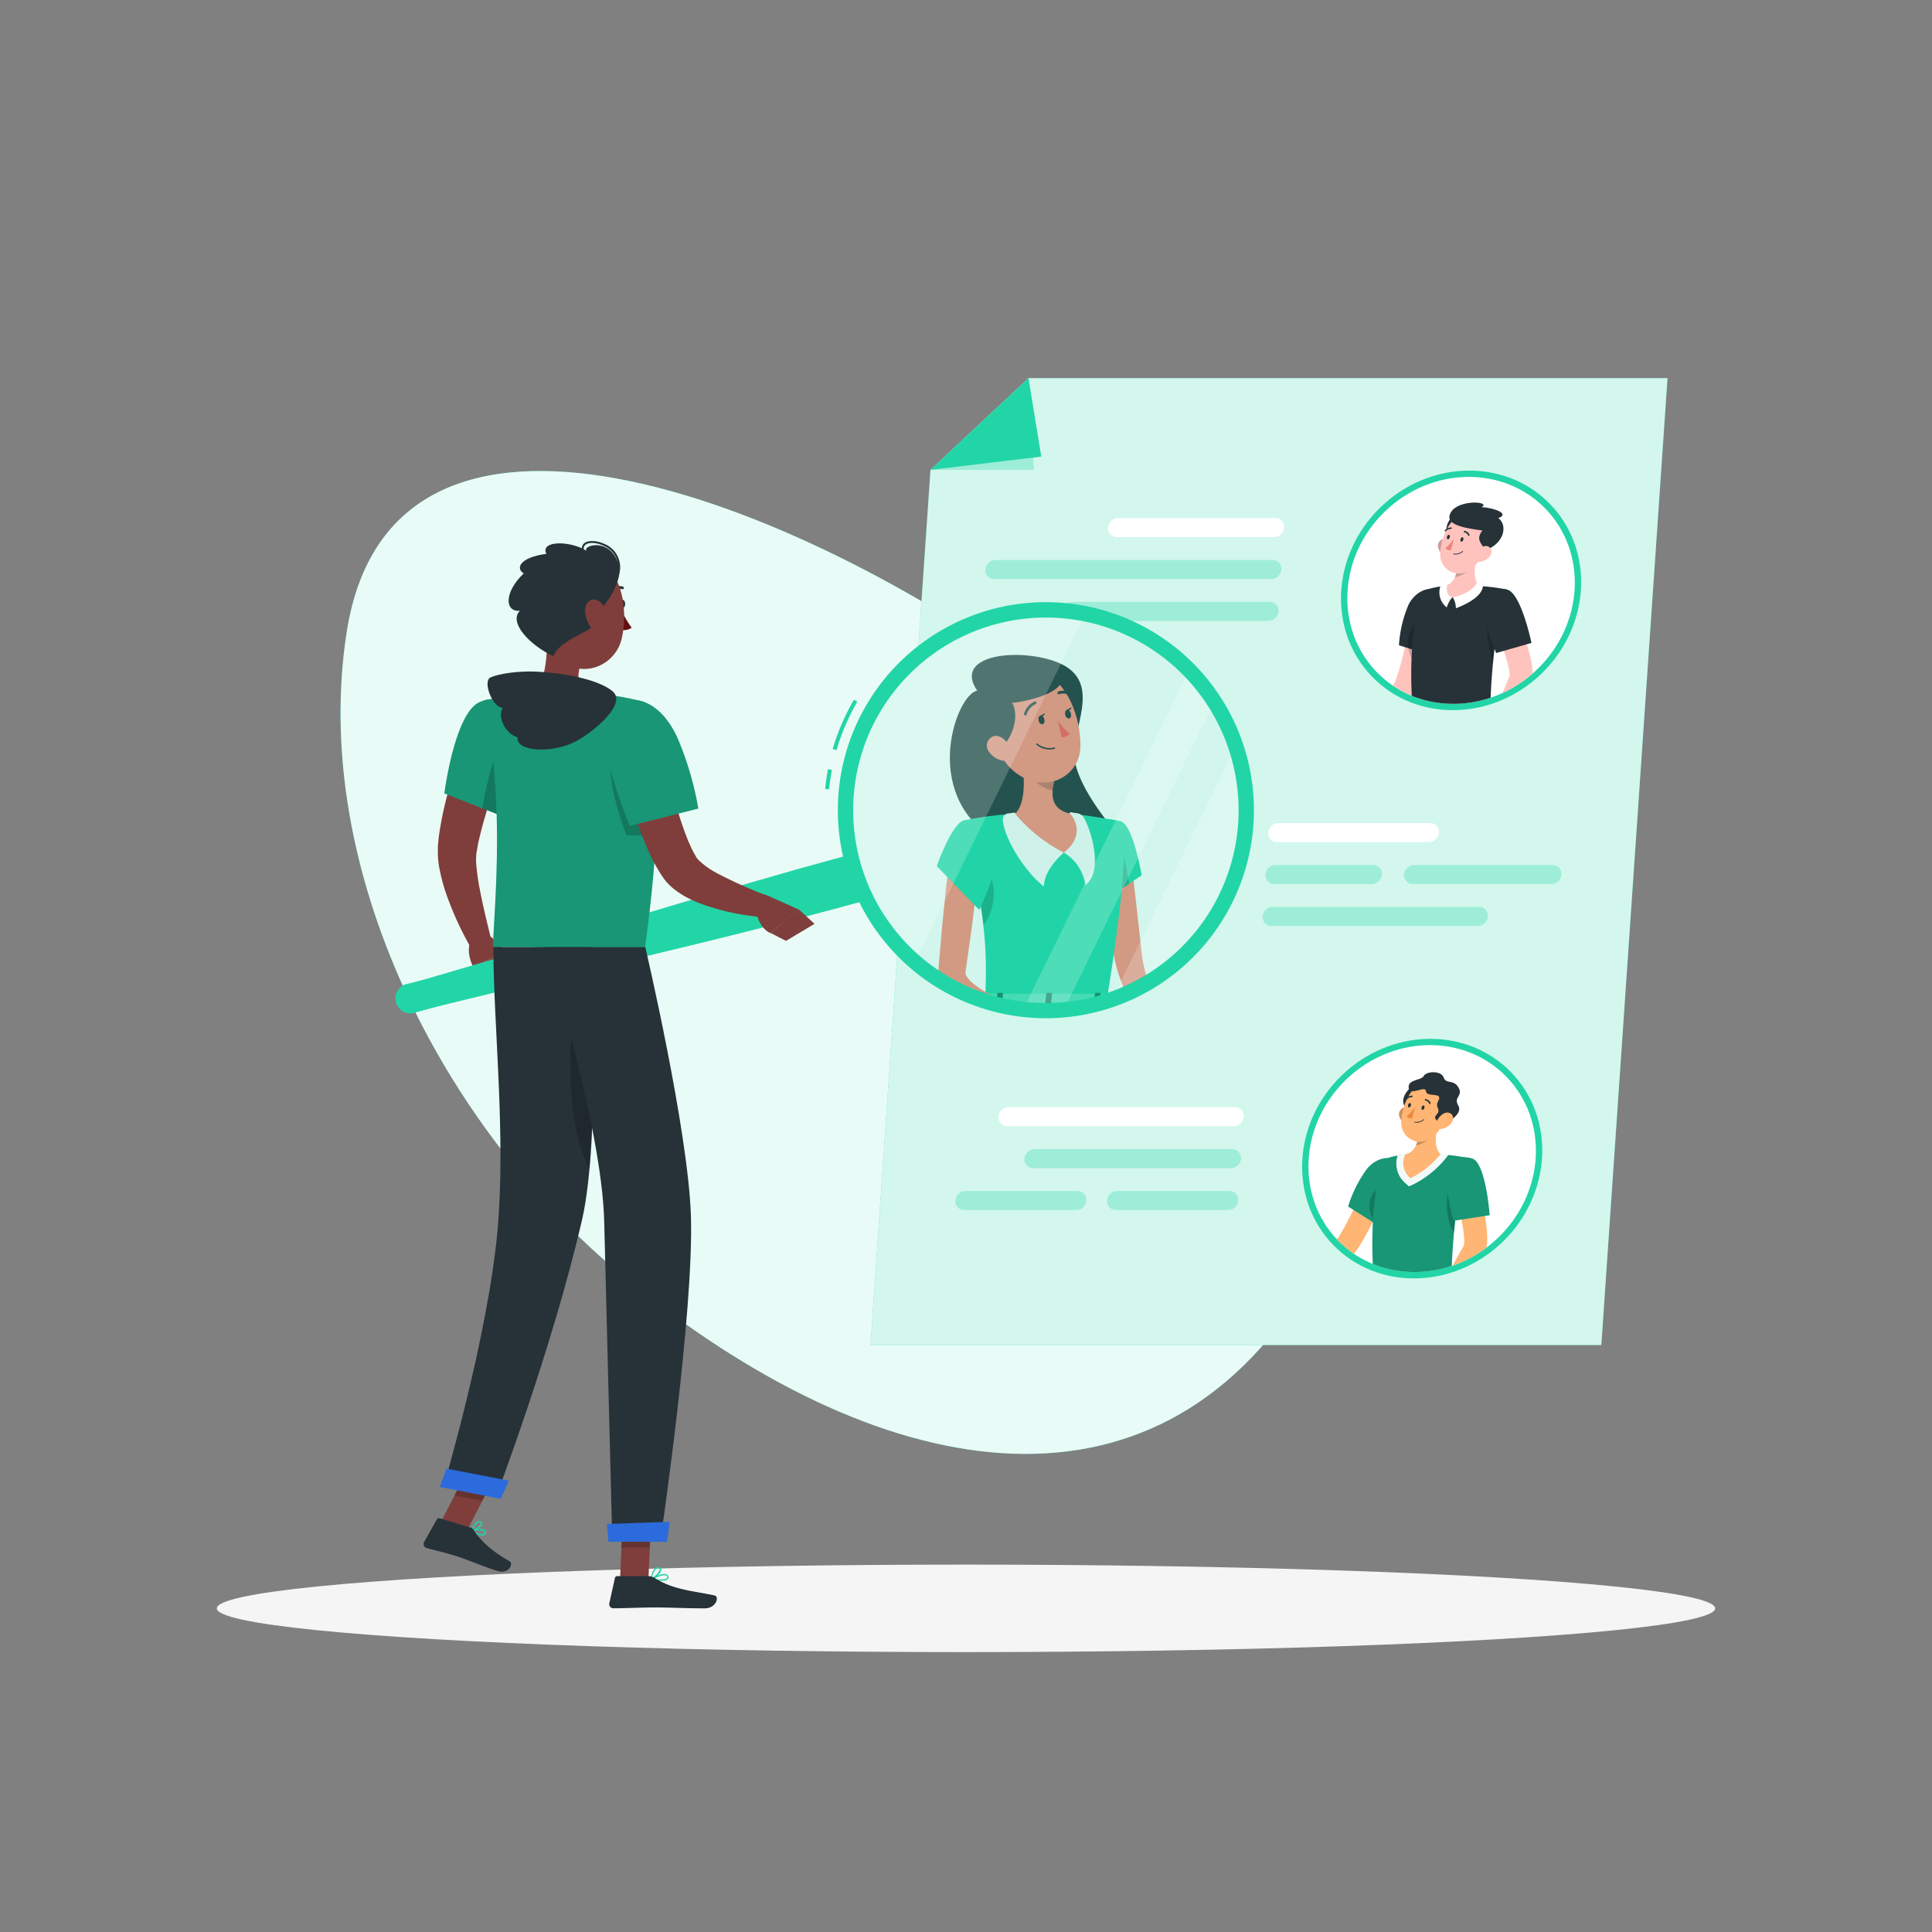 <svg xmlns="http://www.w3.org/2000/svg" viewBox="0 0 500 500"><rect x="0" y="0" width="500" height="500" fill="#808080" stroke="none"/><defs><clipPath id="a"><ellipse cx="378.13" cy="152.8" rx="30.39" ry="28.38" style="fill:#fff" transform="rotate(-44.02 378.117 152.803)"/></clipPath><clipPath id="b"><ellipse cx="368.06" cy="299.85" rx="30.39" ry="28.38" style="fill:#fff" transform="rotate(-44.02 368.051 299.847)"/></clipPath><clipPath id="c"><ellipse cx="280.62" cy="226.33" rx="30.39" ry="28.38" style="fill:#fff" transform="rotate(-44.02 280.618 226.327)"/></clipPath><clipPath id="d"><circle cx="270.68" cy="209.69" r="50.36" style="fill:#fff"/></clipPath></defs><path d="M89.7 163.75c-9.44 61.26 25 128.33 71.84 166.75 65.15 53.43 136.53 67.37 176.69 2.14 38.79-63 7.36-100.7-65-154.22-69.31-51.21-172.03-89.36-183.53-14.67" style="fill:#22d5a7"/><path d="M89.7 163.75c-9.44 61.26 25 128.33 71.84 166.75 65.15 53.43 136.53 67.37 176.69 2.14 38.79-63 7.36-100.7-65-154.22-69.31-51.21-172.03-89.36-183.53-14.67" style="fill:#fff;opacity:.9"/><ellipse cx="250" cy="416.24" rx="193.89" ry="11.32" style="fill:#f5f5f5"/><path d="M240.81 121.6 225.3 348.09h189.12l17.13-250.22H266.17z" style="fill:#22d5a7"/><path d="M240.81 121.6 225.3 348.09h189.12l17.13-250.22H266.17z" style="fill:#fff;opacity:.8"/><ellipse cx="378.13" cy="152.8" rx="32.08" ry="29.96" style="fill:#22d5a7" transform="rotate(-44.02 378.117 152.803)"/><ellipse cx="378.13" cy="152.8" rx="30.39" ry="28.38" style="fill:#fff" transform="rotate(-44.02 378.117 152.803)"/><g style="clip-path:url(#a)"><path d="m370.41 163-5.78-.38s-2.69 13.84-4.41 15c-2.35 1.63-7 5.57-10.09 7a5.6 5.6 0 0 0-.19 2.91c4.8 0 13.68-4.78 15.21-6.86 3.51-4.67 5.26-17.67 5.26-17.67" style="fill:#ffc3bd"/><path d="M373.17 154.32c1.75 3.26-3.7 15-3.7 15l-7.42-2.32a31.4 31.4 0 0 1 2.47-10.48c1.84-3.83 6.73-5.78 8.65-2.2" style="fill:#263238"/><path d="M367.5 160.32c1 2.36-.31 8.06-1.34 11.67-2.51-4.3-2.86-8.3 1.34-11.67" style="opacity:.2"/><path d="M367.47 154.9c-1.14 4.17-3.38 15.12-1.55 32.31h19.53c.45-3.27-.12-19.24 4.47-34.65a52 52 0 0 0-7.05-.9 78 78 0 0 0-9.06 0 22 22 0 0 0-3.81.7 3.62 3.62 0 0 0-2.53 2.54" style="fill:#263238"/><path d="M384.94 156.36c-.59 2.54-.36 8.61 1.41 15.63a105 105 0 0 1 3.13-17.9c-1.39-.17-3.98-.09-4.54 2.27" style="opacity:.2"/><path d="M382.47 143.18c-.84 2.92-1.46 6.53.4 8.48 0 0-1.45 3-6.86 3-4.95 0-2.2-3-2.2-3 3.32-.78 3.53-4.8 3.17-7.06Z" style="fill:#ffc3bd"/><path d="M376 154.61a5.54 5.54 0 0 1 .78 2.8s7-2.39 7-5.9c0 0-.91-.57-1.48-1 .02-.03-.45 2.7-6.3 4.1m-.19 0a7.3 7.3 0 0 0-1.38 2.59 4.89 4.89 0 0 1-1.63-5.54 12 12 0 0 1 1.79-.56s-.85 2.76 1.22 3.51" style="fill:#fff"/><path d="M377 144.6a8.83 8.83 0 0 1-.47 4.78 5.4 5.4 0 0 0 1.49-.44c1.92-.87 2.95-2.23 4.08-4.24.11-.52.25-1 .39-1.52Z" style="opacity:.2"/><path d="M372.25 141.9a3.34 3.34 0 0 0 1.83 2c1.17.5 2-.57 1.93-1.8s-.81-2.71-2.1-2.69a1.86 1.86 0 0 0-1.66 2.49" style="fill:#ffc3bd"/><path d="M372.25 141.9a3.34 3.34 0 0 0 1.83 2c1.17.5 2-.57 1.93-1.8s-.81-2.71-2.1-2.69a1.86 1.86 0 0 0-1.66 2.49" style="opacity:.2"/><path d="M377.48 133.73c-.38-2.31-3.79 1.75-3.06 3.89s3.48-1.29 3.06-3.89" style="fill:#263238"/><path d="M384.78 139.59c-1.25 3.87-1.79 6.18-4.24 7.84a4.87 4.87 0 0 1-7.82-4.16c.1-3.66 2.13-9.37 6.27-10.27s7.01 2.72 5.79 6.59" style="fill:#ffc3bd"/><path d="M383.64 137.3c-4.22-.6-10.28-1.38-8.08-4.83 2.09-3.29 10.43-2.69 7.9-1.23 3.27.19 7.43 1.76 4.29 2.84 2.53 1.8 1.53 6.62-3.3 8.3-1.39-2.02-2.45-2.91-.81-5.08" style="fill:#263238"/><path d="M385.38 144.2a4.14 4.14 0 0 1-2.69 1.24c-1.32.07-1.57-1.19-.86-2.28s2.09-2.2 3.25-1.75 1.19 1.87.3 2.79" style="fill:#ffc3bd"/><path d="M378.71 139.67c-.08.32-.31.54-.52.51s-.3-.32-.21-.64.31-.55.51-.51.31.32.22.64m-3.51-.62c-.08.32-.31.55-.51.51s-.3-.32-.22-.64.31-.54.52-.51.3.32.21.64" style="fill:#263238"/><path d="M376.28 139.41a13.3 13.3 0 0 1-2.2 2.46 1.7 1.7 0 0 0 1.41.54Z" style="fill:#ed847e"/><path d="M376.17 143.45a.09.09 0 0 1-.07-.11.12.12 0 0 1 .12-.08 2.72 2.72 0 0 0 2.26-.63.09.09 0 0 1 .13 0 .1.1 0 0 1 0 .14 2.88 2.88 0 0 1-2.44.68m3.9-4.76a.15.15 0 0 1-.12-.1 1.34 1.34 0 0 0-1-.83.16.16 0 0 1-.15-.2.21.21 0 0 1 .22-.17 1.66 1.66 0 0 1 1.29 1 .2.2 0 0 1-.11.25.17.17 0 0 1-.13.05M374 137.5a.1.1 0 0 1-.07 0 .18.18 0 0 1 0-.26 2.07 2.07 0 0 1 1.63-.73.18.18 0 0 1 .15.21.21.21 0 0 1-.23.17 1.64 1.64 0 0 0-1.28.59.18.18 0 0 1-.2.02" style="fill:#263238"/><path d="m391.64 157.91-5.29 2.81s5.11 12.6 4.24 14.49c-1.19 2.58-3.16 8.25-5.1 11.06a5.1 5.1 0 0 0 1.41 2.46c4.24-2.56 9.45-11.21 9.68-13.71.52-5.71-4.94-17.11-4.94-17.11" style="fill:#ffc3bd"/><path d="M389.92 152.56c3.7.65 6.42 13.83 6.42 13.83l-9.12 2.61a68 68 0 0 1-3.21-9.34c-1.21-4.88 1.99-7.81 5.91-7.1" style="fill:#263238"/><path d="m387.41 185.8-3.77-.27 1.62 4.18s3.32.13 4.1-2.41Zm-7.03 1.65 1.67 3.7 3.21-1.44-1.62-4.18z" style="fill:#ffc3bd"/></g><ellipse cx="368.06" cy="299.85" rx="32.08" ry="29.96" style="fill:#22d5a7" transform="rotate(-44.02 368.063 299.852)"/><ellipse cx="368.06" cy="299.85" rx="30.39" ry="28.38" style="fill:#fff" transform="rotate(-44.02 368.051 299.847)"/><g style="clip-path:url(#b)"><path d="m357.84 310.34-5.43-1.77s-5.91 13-7.84 13.78c-2.64 1-8 3.81-11.31 4.48a5.9 5.9 0 0 0-.9 2.83c4.58 1.18 14.21-1.42 16.18-3.11 4.46-3.84 9.3-16.21 9.3-16.21" style="fill:#ffb573"/><path d="M362.57 302.41c.88 3.64-7.16 13.95-7.16 13.95l-6.51-4.12a32.7 32.7 0 0 1 4.89-9.75c2.68-3.33 7.81-4.07 8.78-.08" style="fill:#22d5a7"/><path d="M362.57 302.41c.88 3.64-7.16 13.95-7.16 13.95l-6.51-4.12a32.7 32.7 0 0 1 4.89-9.75c2.68-3.33 7.81-4.07 8.78-.08" style="opacity:.3"/><path d="M357.49 306.94c.61 2.52.06 6.55-1.55 10-1.43-2.17-3.1-7.34 1.55-10" style="opacity:.2"/><path d="M357.4 302c-1.14 4.17-3.37 15.12-1.55 32.31h19.54c.45-3.27-.13-19.24 4.46-34.65a52 52 0 0 0-7.05-.9 78 78 0 0 0-9.06 0 22 22 0 0 0-3.81.7 3.64 3.64 0 0 0-2.53 2.54" style="fill:#22d5a7"/><path d="M357.4 302c-1.14 4.17-3.37 15.12-1.55 32.31h19.54c.45-3.27-.13-19.24 4.46-34.65a52 52 0 0 0-7.05-.9 78 78 0 0 0-9.06 0 22 22 0 0 0-3.81.7 3.64 3.64 0 0 0-2.53 2.54" style="opacity:.3"/><path d="M374.94 306.69c-.59 2.54-1.11 8.57 1.34 12.35a105 105 0 0 1 3.14-17.9c-1.42-.14-3.92 3.17-4.48 5.55" style="opacity:.2"/><g style="opacity:.95"><path d="m365.69 306.56-1.07.47-.82-.74a6.72 6.72 0 0 1-2.09-7.29 19 19 0 0 1 2-.29 78 78 0 0 1 9.06 0c.7 0 1.4.09 2.08.16l-.68.87a25.1 25.1 0 0 1-8.48 6.82" style="fill:#fff"/></g><path d="M372.41 290.23c-.85 2.92-1.47 6.53.39 8.48a23.25 23.25 0 0 1-7.74 6.21 4.93 4.93 0 0 1-1.32-6.21c3.33-.78 3.53-4.8 3.17-7.06Z" style="fill:#ffb573"/><path d="M366.91 291.65a8.83 8.83 0 0 1-.47 4.78 5.5 5.5 0 0 0 1.5-.44c1.91-.87 2.94-2.23 4.07-4.24.12-.52.25-1 .4-1.52Z" style="opacity:.2"/><path d="M362.18 289a3.32 3.32 0 0 0 1.84 2c1.17.5 2-.57 1.92-1.8s-.81-2.71-2.09-2.69a1.86 1.86 0 0 0-1.67 2.49" style="fill:#ffb573"/><path d="M362.18 289a3.32 3.32 0 0 0 1.84 2c1.17.5 2-.57 1.92-1.8s-.81-2.71-2.09-2.69a1.86 1.86 0 0 0-1.67 2.49" style="opacity:.2"/><path d="M366.81 282.11c-.38-2.61-3.28.38-3.61 2.29s1.27 3.84 2.36 2 1.44-2.88 1.25-4.29" style="fill:#263238"/><path d="M374.71 286.64c-1.25 3.87-1.79 6.17-4.24 7.84a4.87 4.87 0 0 1-7.82-4.16c.1-3.66 2.13-9.37 6.27-10.27s7.08 2.72 5.79 6.59" style="fill:#ffb573"/><path d="M372.82 290.69c-1.5-1-1.77-1.38-1-2.28 1.3-1.46-.63-1.67.39-3.48 1.42-2.52-3.11-.75-3.19-2.58-.07-1.49-4 1.19-4.41-.53-.59-2.58 3.19-2.1 3.85-3.36s4.54-1.45 5.16.39 2.57.37 3.84 2.61-1.36 2.41-.09 4.59c1 1.75-.93 3-2.3 4.39-.82.9-1.32.88-2.25.25" style="fill:#263238"/><path d="M375.56 290.72a4.12 4.12 0 0 1-2.58 1.47c-1.32.18-1.68-1-1.06-2.19s1.9-2.36 3.1-2 1.35 1.73.54 2.72" style="fill:#ffb573"/><path d="M368.64 286.72c-.08.32-.31.54-.51.51s-.3-.32-.22-.64.31-.55.52-.51.3.32.21.64m-3.5-.62c-.09.32-.32.55-.52.51s-.3-.32-.22-.64.32-.54.52-.51.3.32.22.64" style="fill:#263238"/><path d="M366.21 286.46a13 13 0 0 1-2.19 2.46 1.7 1.7 0 0 0 1.41.54Z" style="fill:#ed893e"/><path d="M366.1 290.5a.08.08 0 0 1-.06-.11.1.1 0 0 1 .11-.08 2.72 2.72 0 0 0 2.26-.63.09.09 0 1 1 .13.13 2.88 2.88 0 0 1-2.44.69m3.9-4.76a.15.15 0 0 1-.12-.1 1.34 1.34 0 0 0-1-.83.17.17 0 0 1-.15-.2.21.21 0 0 1 .22-.17 1.66 1.66 0 0 1 1.29 1 .2.2 0 0 1-.11.25.17.17 0 0 1-.13.05m-6.11-1.19a.13.13 0 0 1-.07 0 .18.18 0 0 1 0-.26 2 2 0 0 1 1.62-.73.18.18 0 0 1 .15.21.21.21 0 0 1-.22.17 1.62 1.62 0 0 0-1.28.59.2.2 0 0 1-.2.02" style="fill:#263238"/><path d="m382 305.41-5.56 2.12s3.39 13.27 2.29 15.05c-1.5 2.43-4.17 7.85-6.44 10.41a5.1 5.1 0 0 0 1.07 2.64c4.49-2 10.74-10 11.29-12.47 1.23-5.65-2.65-17.75-2.65-17.75" style="fill:#ffb573"/><path d="M381 299.83c3.55 1.13 4.52 14.66 4.52 14.66l-9.3 1.44a68 68 0 0 1-1.94-9.75c-.58-5.04 2.9-7.56 6.72-6.35" style="fill:#22d5a7"/><path d="M381 299.83c3.55 1.13 4.52 14.66 4.52 14.66l-9.3 1.44a68 68 0 0 1-1.94-9.75c-.58-5.04 2.9-7.56 6.72-6.35" style="opacity:.3"/><path d="m374.21 332.77-3.67-.76 1.06 4.39s3.24.56 4.34-1.88Z" style="fill:#ffb573"/><path d="m367.1 333.52 1.16 3.91 3.34-1.03-1.06-4.39z" style="fill:#ffb573"/></g><ellipse cx="280.62" cy="226.33" rx="32.08" ry="29.96" style="fill:#22d5a7" transform="rotate(-44.02 280.618 226.327)"/><ellipse cx="280.62" cy="226.33" rx="30.39" ry="28.38" style="fill:#fff" transform="rotate(-44.02 280.618 226.327)"/><g style="clip-path:url(#c)"><path d="M292.91 233.25c.15 2.38.27 4.78.36 7.17l.29 7.14.05.87.07.76c.08.52.14 1.06.25 1.62.21 1.1.48 2.22.8 3.34.6 2.25 1.33 4.52 2 6.76l-2.07 1a54 54 0 0 1-3.31-6.59 42 42 0 0 1-1.26-3.55 18 18 0 0 1-.49-1.9l-.17-1-.1-.92c-.53-4.84-.88-9.61-1.07-14.42Z" style="fill:#ff8b7b"/><path d="M291.81 228c1.82.47 2.6 8.13 2.6 8.13L287 241s-2.31-9.07-.74-11.11 2.88-2.57 5.55-1.89" style="fill:#22d5a7"/><path d="m291.52 229.72.9 7.71-3.01 1.96z" style="opacity:.2"/><path d="m296.79 260.39 2 4.25-3.94.11s-1.15-3 .07-4.53Z" style="fill:#ffb573"/><path d="M271.5 208.28c-3.13.45-9.68 15.41 1 22.39s18.56-.95 18.56-.95-6.5-7.72-5.56-12.76 5-11.39-3.32-13.51c-5.86-1.45-13.74-.05-10.68 4.83" style="fill:#263238"/><path d="m298.97 266.74-3.34-.28-.74-1.71 3.95-.11z" style="fill:#ffb573"/><path d="M291.81 228s2.09.76-4 27.24h-18.35c.82-7.46 1.14-12.06-1.38-27.37a55 55 0 0 1 7.86-1 59 59 0 0 1 8.32 0c3.55.31 7.55 1.13 7.55 1.13" style="fill:#22d5a7"/><path d="M269.18 233.94c1.63.41 3 2.22 2.63 5.56a8.66 8.66 0 0 1-1.82 4.2c-.11-2.57-.4-5.55-.92-9.36Z" style="opacity:.2"/><path d="M282.89 232.72s-3.17 2.48-3.35 5.11c-2.37-1.83-5.4-6.81-5.53-10a1 1 0 0 1 1-1 6 6 0 0 0 .67-.09.62.62 0 0 1 .53.13Zm0 0a6.2 6.2 0 0 1 2.91 4.91c2.66-1.85 1.75-7.38.52-10.09a1.32 1.32 0 0 0-1.07-.77c-.36 0-.64-.09-.83-.13a.27.27 0 0 0-.31.21Z" style="fill:#fafafa"/><path d="M277.4 217.48c.34 2.68.53 7.59-1.46 9.37a21.3 21.3 0 0 0 6.95 5.87c3.92-3 1.37-5.87 1.37-5.87-2.94-.71-2.71-2.92-2.05-5Z" style="fill:#ff8b7b"/><path d="m279.36 219.26 2.85 2.58a9 9 0 0 0-.36 1.48c-1.13-.17-2.85-1.14-3-2.38a3.8 3.8 0 0 1 .51-1.68" style="opacity:.2"/><path d="M273.21 213.18c.94 4.31 1.25 6.15 3.83 7.9a6 6 0 0 0 9.45-4.41c.35-4.13-1.25-10.48-5.85-11.26a6.55 6.55 0 0 0-7.43 7.77" style="fill:#ff8b7b"/><path d="M274.44 217.06c2.77-2.64 2.87-5.91 2.17-6.93 2.38-.2 8.54-1.7 7.55-4s-10.58-3.54-11.9 2.34c-3.18 2.66-1.15 7.99 2.18 8.59m6.01-4.27c.06.36.29.6.53.55s.38-.38.32-.73-.29-.61-.52-.55-.38.38-.33.73m4.08-.89c.05.36.29.6.52.55s.39-.38.33-.74-.29-.6-.52-.55a.62.62 0 0 0-.33.74" style="fill:#263238"/><path d="m284.75 211.21.83-.44s-.34.76-.83.44" style="fill:#263238"/><path d="M283.37 212.82a9 9 0 0 0 1.63 2 1.67 1.67 0 0 1-1.25.52Z" style="fill:#ff5652"/><path d="M282 217.14a4 4 0 0 0 .54-.07.12.12 0 0 0 .09-.13.09.09 0 0 0-.12-.08 2.75 2.75 0 0 1-2.5-.59.11.11 0 0 0-.15 0 .1.1 0 0 0 0 .15 2.77 2.77 0 0 0 2.14.72" style="fill:#263238"/><path d="M272.63 217.48a3 3 0 0 0 2 1.37c1.12.21 1.65-.83 1.32-1.84s-1.24-2.11-2.35-1.86a1.54 1.54 0 0 0-.97 2.33" style="fill:#ff8b7b"/><path d="M278.54 212a.22.22 0 0 0 .19-.17 2.76 2.76 0 0 1 1.44-1.52.22.22 0 0 0 .12-.29.2.2 0 0 0-.27-.1 3.22 3.22 0 0 0-1.71 1.83.2.2 0 0 0 .16.25.08.08 0 0 0 .07 0m6.98-2.94a.23.23 0 0 0 .19-.1.22.22 0 0 0 0-.3 2.12 2.12 0 0 0-1.92-.25.23.23 0 0 0-.13.28.21.21 0 0 0 .28.12 1.62 1.62 0 0 1 1.51.21Zm-4.84 3.04.83-.44s-.35.77-.83.44" style="fill:#263238"/><path d="m269.26 254.17-.58 1.64c-.08.13.07.26.28.26h18.86c.17 0 .31-.08.33-.19l.27-1.64c0-.11-.11-.21-.3-.21h-18.55a.35.35 0 0 0-.31.14" style="fill:#22d5a7"/><path d="m269.26 254.17-.58 1.64c-.08.13.07.26.28.26h18.86c.17 0 .31-.08.33-.19l.27-1.64c0-.11-.11-.21-.3-.21h-18.55a.35.35 0 0 0-.31.14" style="fill:#fff;opacity:.2"/><path d="M271.67 256.24h-.5c-.1 0-.17-.05-.16-.11l.38-2.13c0-.06.1-.11.2-.11h.5c.1 0 .17.05.16.11l-.38 2.13c-.01.06-.1.11-.2.11" style="fill:#22d5a7"/><path d="M271.67 256.24h-.5c-.1 0-.17-.05-.16-.11l.38-2.13c0-.06.1-.11.2-.11h.5c.1 0 .17.05.16.11l-.38 2.13c-.01.06-.1.11-.2.11" style="opacity:.4"/><path d="M286.41 256.24h-.5c-.1 0-.17-.05-.16-.11l.38-2.13c0-.06.1-.11.2-.11h.5c.1 0 .17.05.16.11l-.38 2.13c-.01.06-.1.11-.2.11" style="fill:#22d5a7"/><path d="M286.41 256.24h-.5c-.1 0-.17-.05-.16-.11l.38-2.13c0-.06.1-.11.2-.11h.5c.1 0 .17.05.16.11l-.38 2.13c-.01.06-.1.11-.2.11" style="opacity:.4"/><path d="M279.07 256.24h-.5c-.1 0-.17-.05-.16-.11l.38-2.13c0-.06.1-.11.2-.11h.5c.1 0 .17.05.16.11l-.38 2.13c-.01.06-.1.11-.2.11" style="fill:#22d5a7"/><path d="M279.07 256.24h-.5c-.1 0-.17-.05-.16-.11l.38-2.13c0-.06.1-.11.2-.11h.5c.1 0 .17.05.16.11l-.38 2.13c-.01.06-.1.11-.2.11" style="opacity:.4"/><path d="m280.22 258.9 4.59-2-1.57 4.41s-2.87.65-4-.77Z" style="fill:#ffb573"/><path d="M270.12 234c-.52 3-1.11 6.09-1.71 9.13-.29 1.52-.62 3-.94 4.55l-.47 2.27-.21 1a.33.33 0 0 0 0 .22 2.9 2.9 0 0 0 .76 1.1 9.6 9.6 0 0 0 1.52 1.21 30 30 0 0 0 3.83 2.07c1.35.63 2.75 1.21 4.17 1.74s2.87 1 4.3 1.52l-.52 2.23a55.5 55.5 0 0 1-9.23-2.34 28.4 28.4 0 0 1-4.51-2 14.3 14.3 0 0 1-2.21-1.52 6.6 6.6 0 0 1-2-2.62 4.5 4.5 0 0 1-.28-2c.05-.43.07-.52.1-.73l.09-.58.35-2.29c.25-1.53.47-3.06.74-4.59.51-3.05 1-6.1 1.63-9.14Z" style="fill:#ff8b7b"/><path d="M268.08 227.88c-1.87.56-4.51 6.88-4.51 6.88l6 6.61s3.76-6.8 3.16-9.17-2.51-4.96-4.65-4.32" style="fill:#22d5a7"/><path d="m288.43 257.83-1.51 3.63-3.68-.14 1.57-4.41z" style="fill:#ffb573"/></g><path d="M257.32 149.85H329a2.68 2.68 0 0 0 2.63-2.47 2.27 2.27 0 0 0-2.3-2.46h-71.67a2.69 2.69 0 0 0-2.64 2.46 2.28 2.28 0 0 0 2.3 2.47m19.8 10.84h51.11a2.7 2.7 0 0 0 2.64-2.47 2.27 2.27 0 0 0-2.3-2.46h-51.11a2.69 2.69 0 0 0-2.64 2.46 2.28 2.28 0 0 0 2.3 2.47" style="fill:#22d5a7;opacity:.3"/><path d="M289.06 139h40.66a2.67 2.67 0 0 0 2.63-2.46 2.28 2.28 0 0 0-2.29-2.47H289.4a2.68 2.68 0 0 0-2.63 2.47 2.27 2.27 0 0 0 2.29 2.46" style="fill:#fff"/><path d="M289.15 308.23h29a2.27 2.27 0 0 1 2.3 2.46 2.68 2.68 0 0 1-2.64 2.47h-29a2.28 2.28 0 0 1-2.3-2.47 2.68 2.68 0 0 1 2.64-2.46m-39.27 0h29a2.27 2.27 0 0 1 2.3 2.46 2.7 2.7 0 0 1-2.64 2.47h-29a2.28 2.28 0 0 1-2.3-2.47 2.67 2.67 0 0 1 2.64-2.46m17.88-10.84h51.11a2.27 2.27 0 0 1 2.3 2.46 2.68 2.68 0 0 1-2.63 2.47h-51.12a2.27 2.27 0 0 1-2.29-2.47 2.67 2.67 0 0 1 2.63-2.46" style="fill:#22d5a7;opacity:.3"/><path d="M261 286.54h58.6a2.27 2.27 0 0 1 2.29 2.47 2.67 2.67 0 0 1-2.63 2.46h-58.57a2.27 2.27 0 0 1-2.3-2.46 2.68 2.68 0 0 1 2.61-2.47" style="fill:#fff"/><path d="M382.8 234.7h-53.4a2.68 2.68 0 0 0-2.63 2.47 2.27 2.27 0 0 0 2.29 2.46h53.4a2.67 2.67 0 0 0 2.63-2.46 2.27 2.27 0 0 0-2.29-2.47m-27.46-10.84h-25.2a2.68 2.68 0 0 0-2.63 2.47 2.27 2.27 0 0 0 2.3 2.46H355a2.69 2.69 0 0 0 2.64-2.46 2.28 2.28 0 0 0-2.3-2.47" style="fill:#22d5a7;opacity:.3"/><path d="M370.09 213h-39.2a2.69 2.69 0 0 0-2.64 2.46 2.28 2.28 0 0 0 2.3 2.47h39.21a2.67 2.67 0 0 0 2.63-2.47 2.27 2.27 0 0 0-2.3-2.46" style="fill:#fff"/><path d="M401.8 223.86H366a2.7 2.7 0 0 0-2.64 2.47 2.27 2.27 0 0 0 2.3 2.46h35.8a2.69 2.69 0 0 0 2.64-2.46 2.28 2.28 0 0 0-2.3-2.47M240.81 121.6h26.78l-1.42-23.73z" style="fill:#22d5a7;opacity:.3"/><path d="m240.81 121.6 28.67-3.43-3.31-20.3z" style="fill:#22d5a7"/><path d="M132.78 191.9c-.85 2-1.79 4.22-2.62 6.36s-1.68 4.33-2.45 6.5a104 104 0 0 0-3.85 13c-.14.54-.21 1.07-.31 1.6l-.14.8-.11.63a15 15 0 0 0-.06 2.68 58 58 0 0 0 .89 6.51c.86 4.49 2 9.14 3.13 13.7l-5.08 2.15a83 83 0 0 1-6.36-13.55 47.4 47.4 0 0 1-2.11-7.6 21 21 0 0 1-.39-4.52v-1.17l.1-1c.07-.65.11-1.32.22-2a90 90 0 0 1 3.49-14.86c.78-2.39 1.58-4.75 2.51-7.06s1.83-4.58 3-6.95Z" style="fill:#7f3e3b"/><path d="m127.09 242.44 3.9 3.8-8.51 4s-2.06-3.6-.64-6.86Z" style="fill:#7f3e3b"/><path d="m134.13 251.91-7.18 2.94-4.47-4.65 8.51-3.96z" style="fill:#7f3e3b"/><circle cx="270.68" cy="209.69" r="53.16" style="fill:#22d5a7" transform="rotate(-67.5 270.68 209.687)"/><circle cx="270.68" cy="209.69" r="50.36" style="fill:#fff"/><g style="clip-path:url(#d)"><path d="M292.54 221.28c.56 4.12 1 8.26 1.49 12.39l1.36 12.33.18 1.48.21 1.33.29 1.38.35 1.41c.52 1.89 1.11 3.81 1.77 5.73 1.28 3.85 2.78 7.71 4.25 11.55l-3.44 1.86a100 100 0 0 1-6.38-11.08c-.93-1.94-1.82-3.91-2.58-6l-.56-1.58-.5-1.65c-.15-.57-.28-1.16-.42-1.74l-.31-1.6c-.77-4.18-1.4-8.3-2-12.44s-1.13-8.28-1.57-12.44Z" style="fill:#ff8b7b"/><path d="M290.05 212.57c3.19.81 5.42 13.94 5.42 13.94l-12.19 8.29s-5-15.56-2.57-19.06c2.56-3.65 4.69-4.35 9.34-3.17" style="fill:#22d5a7"/><path d="m289.77 215.5 2.45 13.23-4.94 3.35z" style="opacity:.2"/><path d="m302.4 268.1 4 7.28-6.76.18s-2.32-5.18-.4-7.76Z" style="fill:#ffb573"/><path d="M252.91 178.75c-5.3.77-14.79 26.42 4.36 38.39s31.73-1.63 31.73-1.63-12.05-13.25-11-21.89 7.24-19.53-7.28-23.16c-10.29-2.57-23.62-.09-17.81 8.29" style="fill:#263238"/><path d="m306.89 278.99-5.77-.48-1.46-2.95 6.76-.18z" style="fill:#ffb573"/><path d="M290.05 212.57s3.69 1.3-3.69 46.7h-31.43c.53-12.79.54-20.67-5.57-46.92a91.6 91.6 0 0 1 13.34-1.76 98.4 98.4 0 0 1 14.27 0c6.13.56 13.08 1.98 13.08 1.98" style="fill:#22d5a7"/><path d="M252 222.74c2.85.71 5.48 3.81 5.16 9.53a13.75 13.75 0 0 1-2.62 7.2c-.5-4.4-1.35-9.5-2.68-16Z" style="opacity:.2"/><path d="M275.32 220.65s-5.15 4.24-5.15 8.75c-4.28-3.13-10.05-11.67-10.66-17.13a1.64 1.64 0 0 1 1.56-1.78 7.6 7.6 0 0 0 1.14-.15 1.08 1.08 0 0 1 .92.23Zm0 0a11.62 11.62 0 0 1 5.57 8.41c4.33-3.17 2.12-12.65-.29-17.29a2.49 2.49 0 0 0-1.93-1.32c-.64-.08-1.12-.16-1.44-.23a.43.43 0 0 0-.51.37Z" style="fill:#fafafa"/><path d="M264.12 194.52c.9 4.59 1.8 13-1.42 16.07a40.4 40.4 0 0 0 12.62 10.06c6.37-5.08 1.65-10.06 1.65-10.06-5.12-1.22-5-5-4.09-8.59Z" style="fill:#ff8b7b"/><path d="m267.69 197.57 5.18 4.43a15 15 0 0 0-.44 2.53c-1.95-.28-5-1.95-5.45-4.08a6.1 6.1 0 0 1 .71-2.88" style="opacity:.2"/><path d="M256.42 187.15c2.12 7.38 2.86 10.54 7.5 13.55 7 4.51 15.57.29 15.69-7.58.11-7.08-3.38-18-11.36-19.31a10.48 10.48 0 0 0-11.83 13.34" style="fill:#ff8b7b"/><path d="M259 193.8c4.45-4.54 4.23-10.14 2.91-11.89 4.06-.34 14.45-2.91 12.48-6.84s-18.55-6.07-20.13 4c-5.15 4.55-1.05 13.7 4.74 14.73m9.79-7.32c.14.61.57 1 1 .94s.61-.65.48-1.26-.57-1-1-.94-.61.65-.48 1.26m6.89-1.48c.14.61.57 1 1 .94s.61-.65.47-1.26-.57-1-1-.95-.6.61-.47 1.27" style="fill:#263238"/><path d="m276 183.76 1.37-.75s-.51 1.31-1.37.75" style="fill:#263238"/><path d="M273.8 186.52a16.7 16.7 0 0 0 3 3.4 2.68 2.68 0 0 1-2.08.89Z" style="fill:#ff5652"/><path d="M272 193.94a6 6 0 0 0 .92-.13.19.19 0 0 0 .14-.22.19.19 0 0 0-.22-.14 5 5 0 0 1-4.36-1 .19.19 0 0 0-.26 0 .18.18 0 0 0 0 .26 5.13 5.13 0 0 0 3.78 1.23" style="fill:#263238"/><path d="M255.93 194.51a5.58 5.58 0 0 0 3.58 2.35c1.94.36 2.73-1.41 2-3.15-.62-1.56-2.37-3.62-4.24-3.2a2.53 2.53 0 0 0-1.34 4" style="fill:#ff8b7b"/><path d="M265.42 185.14a.36.36 0 0 0 .31-.29 4.34 4.34 0 0 1 2.29-2.62.36.36 0 0 0 .18-.49.36.36 0 0 0-.49-.17 5 5 0 0 0-2.7 3.15.36.36 0 0 0 .29.42.24.24 0 0 0 .12 0m11.58-5.07a.36.36 0 0 0 .22-.67 3.62 3.62 0 0 0-3.32-.43.37.37 0 0 0-.19.48.36.36 0 0 0 .48.19 2.9 2.9 0 0 1 2.63.37.3.3 0 0 0 .18.06m-7.9 5.22 1.37-.75s-.47 1.31-1.37.75" style="fill:#263238"/><path d="m254.46 257.43-.81 2.81c-.1.22.15.44.52.44h32.34c.28 0 .52-.14.54-.31l.28-2.82c0-.19-.23-.36-.54-.36H255a.57.57 0 0 0-.54.24" style="fill:#22d5a7"/><path d="m254.46 257.43-.81 2.81c-.1.22.15.44.52.44h32.34c.28 0 .52-.14.54-.31l.28-2.82c0-.19-.23-.36-.54-.36H255a.57.57 0 0 0-.54.24" style="fill:#fff;opacity:.2"/><path d="M258.84 261H258c-.17 0-.3-.09-.29-.2l.4-3.65c0-.11.16-.2.33-.2h.85c.17 0 .3.09.29.2l-.4 3.65c-.02.1-.18.2-.34.2" style="fill:#22d5a7"/><path d="M258.84 261H258c-.17 0-.3-.09-.29-.2l.4-3.65c0-.11.16-.2.33-.2h.85c.17 0 .3.09.29.2l-.4 3.65c-.02.1-.18.2-.34.2" style="opacity:.4"/><path d="M284.12 261h-.86c-.17 0-.3-.09-.28-.2l.4-3.65c0-.11.16-.2.33-.2h.85c.17 0 .3.09.29.2l-.4 3.65a.32.32 0 0 1-.33.2" style="fill:#22d5a7"/><path d="M284.12 261h-.86c-.17 0-.3-.09-.28-.2l.4-3.65c0-.11.16-.2.33-.2h.85c.17 0 .3.09.29.2l-.4 3.65a.32.32 0 0 1-.33.2" style="opacity:.4"/><path d="M271.53 261h-.85c-.17 0-.3-.09-.29-.2l.4-3.65c0-.11.16-.2.33-.2h.88c.17 0 .3.09.29.2l-.4 3.65c-.04.1-.19.2-.36.2" style="fill:#22d5a7"/><path d="M271.53 261h-.85c-.17 0-.3-.09-.29-.2l.4-3.65c0-.11.16-.2.33-.2h.88c.17 0 .3.09.29.2l-.4 3.65c-.04.1-.19.2-.36.2" style="opacity:.4"/><path d="m273.81 265.55 7.63-3.42-2.17 7.57s-4.85 1.1-6.95-1.33Z" style="fill:#ffb573"/><path d="M253.56 222.56c-.26 2.66-.59 5.32-.88 8l-1 8c-.32 2.65-.74 5.3-1.1 8l-.57 4-.18 1.26a1.3 1.3 0 0 0 .16.56 7.2 7.2 0 0 0 1.69 2 23.5 23.5 0 0 0 2.82 2 57 57 0 0 0 6.71 3.5c2.36 1.07 4.79 2 7.26 2.93s5 1.78 7.45 2.59l-.88 3.82a100 100 0 0 1-15.95-3.94 52.4 52.4 0 0 1-7.82-3.28 27 27 0 0 1-3.84-2.43 13.4 13.4 0 0 1-3.6-3.93 8.6 8.6 0 0 1-1-3.25c0-.31-.05-.62 0-.93s0-.7.05-.8l.09-1 .34-4c.25-2.66.44-5.33.73-8l.81-8c.32-2.66.59-5.32.94-8Z" style="fill:#ff8b7b"/><path d="M249.36 212.35c-3.15 1-6.93 11.8-6.93 11.8l11 11.34s5.65-11.66 4.32-15.73c-1.35-4.24-4.75-8.51-8.39-7.41" style="fill:#22d5a7"/><path d="m287.76 263.7-2.16 6.24-6.33-.24 2.17-7.57z" style="fill:#ffb573"/></g><path d="M222.52 222.66a49.87 49.87 0 1 1 61.13 35.18 49.87 49.87 0 0 1-61.13-35.18" style="fill:#22d5a7;opacity:.2"/><path d="m306.82 175.32-41.07 84a48 48 0 0 0 10.59-.09l36.93-75.5a49.2 49.2 0 0 0-6.45-8.41m12 21.38-.27-1-29.49 60.32a49.88 49.88 0 0 0 29.76-59.32m-61.13-35.17a49.88 49.88 0 0 0-20 85.58L280 160.68a49.6 49.6 0 0 0-22.31.85" style="fill:#fff;opacity:.2"/><path d="m214.56 204.27-1-.1c.16-1.71.41-3.43.73-5.11l1 .19c-.29 1.65-.56 3.34-.73 5.02m1.94-10.15-1-.28a58 58 0 0 1 5.5-12.75l.87.5a57 57 0 0 0-5.37 12.53" style="fill:#22d5a7"/><path d="M322.66 195.67a53.84 53.84 0 1 0-38 66 53.84 53.84 0 0 0 38-66m-100.14 27a49.87 49.87 0 1 1 61.13 35.18 49.87 49.87 0 0 1-61.13-35.19Z" style="fill:#22d5a7"/><path d="M223.32 230.91c0 2.29-.59 2.59-1.22 2.66l-1.81.48-3.63 1-7.26 1.92-14.55 3.73q-14.57 3.66-29.18 7.13l-29.22 7-14.59 3.54c-4.86 1.21-9.74 2.33-14.55 3.73a3.87 3.87 0 1 1-2.18-7.43h.16c4.87-1.2 9.65-2.69 14.45-4.08l14.4-4.27 28.77-8.66q14.39-4.35 28.81-8.51l14.45-4.15 7.24-2 3.62-1 1.81-.5c.58-.25 1.22-.28 2.4 1.69a14.83 14.83 0 0 1 2.08 7.72" style="fill:#22d5a7"/><path d="M160.4 156.3c0 .59.31 1.07.7 1.07s.7-.48.7-1.07-.31-1.08-.7-1.08-.7.48-.7 1.08" style="fill:#263238"/><path d="M160.66 157.37a21.2 21.2 0 0 0 2.82 5.07 3.41 3.41 0 0 1-2.83.53Z" style="fill:#630f0f"/><path d="M158.3 153a.35.35 0 0 1-.2-.63 3.49 3.49 0 0 1 3.13-.54.35.35 0 0 1 .2.45.35.35 0 0 1-.45.2 2.79 2.79 0 0 0-2.48.45.3.3 0 0 1-.2.07" style="fill:#263238"/><path d="M141.32 160.13c.53 5.79.6 16.32-3.49 19.77 0 0 .93 5.91 10.87 6.83 10.93 1 5.76-5.29 5.76-5.29-5.83-2.07-5.24-6.77-3.79-11.09Z" style="fill:#7f3e3b"/><path d="M125.33 397.31c-.86.36-2.83-.51-3.46-.88a.15.15 0 0 1-.08-.16.17.17 0 0 1 .12-.15c.1 0 2.44-.78 3.39-.23a.81.81 0 0 1 .41.55.7.7 0 0 1-.23.79.7.7 0 0 1-.15.08m-2.91-1c1 .5 2.43.92 2.85.62 0 0 .17-.12.1-.44a.48.48 0 0 0-.24-.32 4.73 4.73 0 0 0-2.71.16Z" style="fill:#22d5a7"/><path d="M122.51 396.29a3 3 0 0 1-.51.16.15.15 0 0 1-.17-.05.19.19 0 0 1 0-.18c0-.08.81-2.06 1.83-2.48a.94.94 0 0 1 .77 0 .55.55 0 0 1 .4.59c-.1.67-1.39 1.57-2.32 1.96m-.24-.28c.9-.34 2.13-1.22 2.19-1.71 0-.05 0-.15-.2-.25a.58.58 0 0 0-.5 0c-.65.28-1.23 1.39-1.49 1.95Zm48.49 13.1a13.4 13.4 0 0 1-2.25-.2.18.18 0 0 1-.14-.14.16.16 0 0 1 .09-.18c.11-.07 2.67-1.53 3.9-1.2a.9.9 0 0 1 .55.41.66.66 0 0 1 0 .76c-.29.44-1.2.55-2.15.55m-1.69-.46c1.37.19 3.23.18 3.57-.29 0-.06.09-.17 0-.39a.5.5 0 0 0-.34-.24c-.79-.21-2.3.46-3.23.92" style="fill:#22d5a7"/><path d="M168.54 408.91a.2.2 0 0 1-.1 0 .17.17 0 0 1-.07-.16c0-.08.21-2.06 1.14-2.83a1.33 1.33 0 0 1 1-.3c.47.05.61.29.64.49.14.83-1.62 2.42-2.5 2.82Zm1.8-3a1 1 0 0 0-.61.23 4.15 4.15 0 0 0-1 2.26c.91-.54 2.1-1.79 2-2.29 0 0 0-.16-.34-.19Z" style="fill:#22d5a7"/><path d="M160.47 408.74h7.34l.73-17.01h-7.34zm-46.8-14.04 7.22 1.36 8.13-15.79-7.22-1.35z" style="fill:#7f3e3b"/><path d="m121.68 395.31-7.9-2.38a.64.64 0 0 0-.74.3l-3.28 5.84a1.08 1.08 0 0 0 .66 1.56c2.77.78 4.16 1 7.63 2.07 2.14.64 7.76 3 10.72 3.87s4.21-1.92 3.08-2.55c-5.06-2.81-7.89-5.85-9.16-7.93a1.76 1.76 0 0 0-1.01-.78m46.08 12.58h-8a.63.63 0 0 0-.62.5l-1.45 6.53a1.06 1.06 0 0 0 1.05 1.3c2.9 0 7.08-.21 10.72-.21 4.25 0 7.92.23 12.91.23 3 0 3.85-3.05 2.59-3.33-5.75-1.25-10.44-1.39-15.41-4.45a3.4 3.4 0 0 0-1.79-.57" style="fill:#263238"/><path d="M124 181.77c-6.38 3-9 23.56-9 23.56l14.65 5.75a116.5 116.5 0 0 0 5.5-17.15c2.1-9.28-4.6-15.28-11.15-12.16" style="fill:#22d5a7"/><path d="M124 181.77c-6.38 3-9 23.56-9 23.56l14.65 5.75a116.5 116.5 0 0 0 5.5-17.15c2.1-9.28-4.6-15.28-11.15-12.16" style="opacity:.3"/><path d="M133.53 187.8a8 8 0 0 1 1.56-.57 13.46 13.46 0 0 1 .06 6.7 116.5 116.5 0 0 1-5.5 17.15l-4.83-1.89c.89-5.37 3.62-18.95 8.71-21.39" style="opacity:.2"/><path d="M166.52 181.61s7.82 8.83.43 63.5h-39.29c-.27-6 3.52-35.46-2.3-63.88a103 103 0 0 1 13.16-1.66 145 145 0 0 1 16.7 0 73.5 73.5 0 0 1 11.3 2.04" style="fill:#22d5a7"/><path d="M166.52 181.61s7.82 8.83.43 63.5h-39.29c-.27-6 3.52-35.46-2.3-63.88a103 103 0 0 1 13.16-1.66 145 145 0 0 1 16.7 0 73.5 73.5 0 0 1 11.3 2.04" style="opacity:.3"/><path d="M158.61 193.33c1.78-5.34 6.06-7.05 10.42-3.88.88 5.18 1.5 13.53.79 26.77l-7.67-.07s-6.15-14.87-3.54-22.82" style="opacity:.2"/><path d="M171.06 189.68c.38 2.29.8 4.79 1.27 7.17s1 4.8 1.56 7.16a88.5 88.5 0 0 0 4.21 13.61c.45 1 .91 2.06 1.42 3l.65 1.18a4.5 4.5 0 0 0 .57.74 21.5 21.5 0 0 0 5 3.54 119 119 0 0 0 13.33 5.92l-1.09 5.4a61 61 0 0 1-15.78-3.22 33.5 33.5 0 0 1-4-1.69 23.2 23.2 0 0 1-4-2.59 14.6 14.6 0 0 1-2-2l-.48-.63-.31-.47c-.21-.31-.42-.62-.61-.93-.78-1.25-1.47-2.5-2.11-3.76a83 83 0 0 1-5.54-15.27c-.67-2.57-1.29-5.13-1.79-7.72s-1-5.12-1.3-7.88Z" style="fill:#7f3e3b"/><path d="M156.7 187c-2.07 6.71 6.33 26.71 6.33 26.71l17.69-4.45a81.8 81.8 0 0 0-5.43-18.39c-5.74-12.48-16.1-11.96-18.59-3.87" style="fill:#22d5a7"/><path d="M156.7 187c-2.07 6.71 6.33 26.71 6.33 26.71l17.69-4.45a81.8 81.8 0 0 0-5.43-18.39c-5.74-12.48-16.1-11.96-18.59-3.87" style="opacity:.3"/><path d="m199.18 232 7.59 3.41-7.36 6.07s-3.24-1.06-3.77-6.38l-1.13-4.42 3.33.85a8 8 0 0 1 1.34.47" style="fill:#7f3e3b"/><path d="m210.8 239.09-7.39 4.41-4-2.06 7.35-6.07z" style="fill:#7f3e3b"/><path d="M158.56 178.92c-3.17-2.68-10.87-4.61-19.49-5.09-4.93-.27-10 .54-12.11 1.48s.39 7.73 3.15 7.88c-1.46 2.3.66 6.74 3.83 7.61-.5 3.84 9.18 4.2 15 1.1 4.7-2.47 13.42-9.77 9.62-12.98" style="fill:#263238"/><path d="m168.54 391.73-.37 8.77h-7.35l.37-8.77zm-46.75-12.81 7.23 1.36-4.19 8.13-7.23-1.36z" style="opacity:.2"/><path d="M140.64 155c.44 7.28.32 11.56 4 15.3 5.52 5.62 14.51 2.3 16.25-5 1.57-6.54.58-17.34-6.54-20.25a9.94 9.94 0 0 0-13.71 9.95" style="fill:#7f3e3b"/><path d="M154.26 159.06c2.75-2.78 7.27-8.84 5.69-13.39-2.33-6.73-9.28-4.45-8.17-3.11-4-2.64-12.08-2.77-10.39.77-7.27 1-7.86 3.95-5.84 5.06-5.18 4.94-4.93 10.05-1 9.67-3 3 2.52 8.94 8.69 11.77 2.1-5.5 13.34-6.5 11.02-10.77" style="fill:#263238"/><path d="M151.07 161.69a.25.25 0 0 1-.14 0 .25.25 0 0 1-.06-.35c1.58-2.32 3.12-4.18 4.48-5.82 2.6-3.14 4.48-5.41 4.64-8.49a6.06 6.06 0 0 0-3.92-5.85c-1.86-.84-3.86-.89-4.65-.11-.42.41-.46 1-.12 1.82a.23.23 0 0 1-.13.32.25.25 0 0 1-.33-.13 2 2 0 0 1 .23-2.37c.94-.92 3.13-.92 5.21 0a6.53 6.53 0 0 1 4.21 6.32c-.17 3.25-2.09 5.57-4.75 8.78-1.36 1.64-2.89 3.49-4.46 5.8a.25.25 0 0 1-.21.08" style="fill:#263238"/><path d="M151.43 158.24a8.24 8.24 0 0 0 2.06 4.87c1.6 1.76 3.28.66 3.56-1.48.25-1.94-.27-5.19-2.23-6.16s-3.52.59-3.39 2.77" style="fill:#7f3e3b"/><path d="M153 245.11s2.48 49.52-2.35 70.5c-7.65 33.22-22.28 71.75-22.28 71.75l-13.62-2.57s11.47-38.58 14-66.24c2.23-24.84-1.07-53.37-1.07-73.44Z" style="fill:#263238"/><path d="M149.33 259.78c1-1.93 2.95 3.82 4.31 11.2 0 10.18-.18 21.76-1.07 31.57-6.8-12.55-5.35-38.77-3.24-42.77" style="opacity:.2"/><path d="M131.71 383.18c.06 0-2.13 4.72-2.13 4.72l-15.76-3.07 1.72-4.75Z" style="fill:#2c6bdb"/><path d="M167 245.11s11 46.89 11.8 69.3c.87 25.13-7.9 84.39-7.9 84.39h-12.44s-1.53-59.72-2.09-82.61c-.6-24.95-15.24-71.08-15.24-71.08Z" style="fill:#263238"/><path d="M173.3 393.84c.06 0-.7 5.17-.7 5.17h-15.14l-.41-4.61Z" style="fill:#2c6bdb"/></svg>
